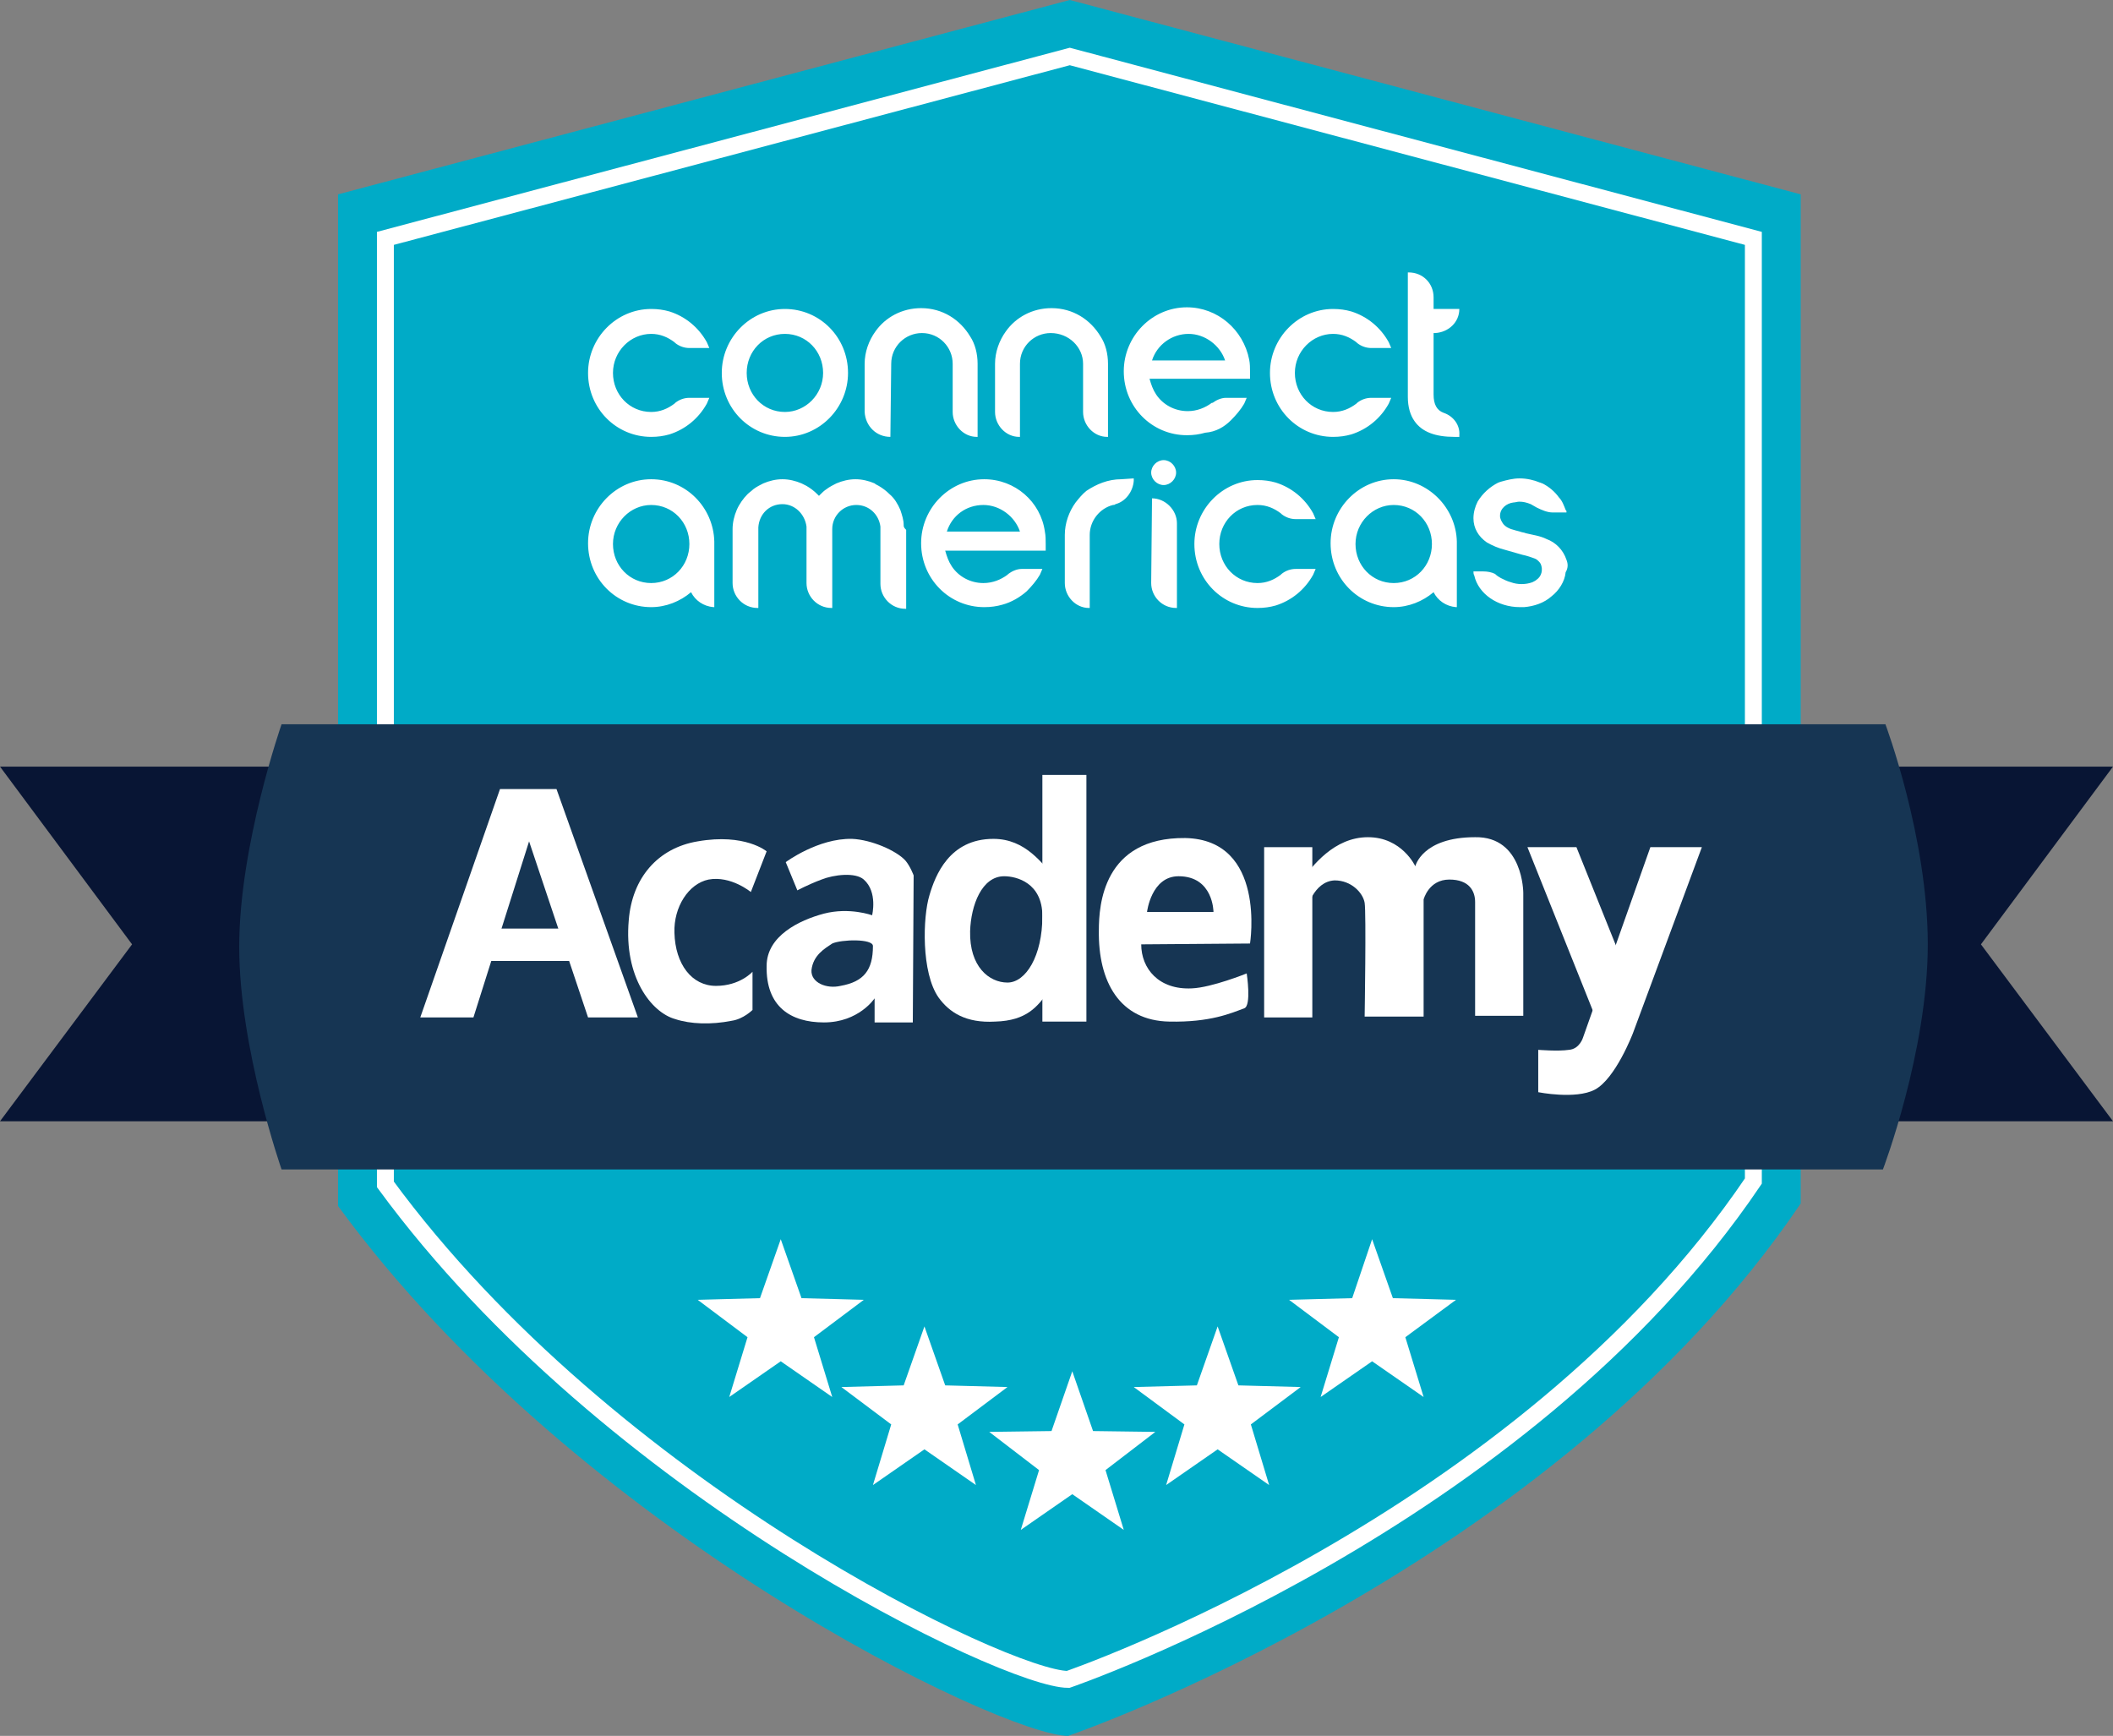 <?xml version="1.0" encoding="utf-8"?>
<!-- Generator: Adobe Illustrator 16.0.0, SVG Export Plug-In . SVG Version: 6.00 Build 0)  -->
<!DOCTYPE svg PUBLIC "-//W3C//DTD SVG 1.1//EN" "http://www.w3.org/Graphics/SVG/1.1/DTD/svg11.dtd">
<svg version="1.1" id="Layer_1" xmlns="http://www.w3.org/2000/svg" xmlns:xlink="http://www.w3.org/1999/xlink" x="0px" y="0px"
	 width="254.4px" height="209px" viewBox="0 0 254.4 209" enable-background="new 0 0 254.4 209" xml:space="preserve">
<rect x="0" y="0" width="254.4" height="209" fill="#808080" stroke="none"/>
<g>
	<path fill="#00ABC7" d="M40.7,23.4v121.8c28.8,39.4,80.1,63.8,87.9,63.8c0,0,58.4-20,88.2-64.1V23.4L128.8,0L40.7,23.4z"/>
	<path fill="none" stroke="#FFFFFF" stroke-width="2.036" stroke-miterlimit="10" d="M46.4,28.7v113.9c27,36.8,74.9,59.6,82.2,59.6
		c0,0,54.6-18.7,82.5-60V28.7L128.8,6.8L46.4,28.7z"/>
	<polygon fill="#081534" points="0,92.3 36,92.3 36,135 0,135 15.9,113.7 	"/>
	<polygon fill="#081534" points="254.4,135 218.5,135 218.5,92.3 254.4,92.3 238.5,113.7 	"/>
	<path fill="#163553" d="M33.9,87.2H227c0,0,5.1,13.6,5.1,26.5c0,12.9-5.4,27.1-5.4,27.1H33.9c0,0-5.1-14.6-5.1-26.8
		C28.8,101.8,33.9,87.2,33.9,87.2z"/>
	<polygon fill="#FFFFFF" points="94,163.9 87.8,168.2 90,161 84,156.5 91.5,156.3 94,149.2 96.5,156.3 104,156.5 98,161 
		100.2,168.2 	"/>
	<polygon fill="#FFFFFF" points="165.2,163.9 159,168.2 161.2,161 155.2,156.5 162.8,156.3 165.2,149.2 167.7,156.3 175.3,156.5 
		169.2,161 171.4,168.2 	"/>
	<polygon fill="#FFFFFF" points="146.6,174.5 140.4,178.8 142.6,171.5 136.5,167 144.1,166.8 146.6,159.7 149.1,166.8 156.6,167 
		150.6,171.5 152.8,178.8 	"/>
	<polygon fill="#FFFFFF" points="111.3,174.5 105.1,178.8 107.3,171.5 101.3,167 108.8,166.8 111.3,159.7 113.8,166.8 121.3,167 
		115.3,171.5 117.5,178.8 	"/>
	<polygon fill="#FFFFFF" points="129.1,179.9 122.9,184.2 125.1,177 119.1,172.4 126.6,172.3 129.1,165.1 131.6,172.3 139.1,172.4 
		133.1,177 135.3,184.2 	"/>
	<g>
		<path fill="#FFFFFF" d="M118.5,57.7c-4.2,0-7.6,3.5-7.6,7.7c0,4.3,3.4,7.7,7.6,7.7c0.8,0,1.5-0.1,2.2-0.3c1.1-0.3,2.1-0.9,2.9-1.6
			c0.6-0.6,1.2-1.3,1.6-2c0,0,0,0,0,0c0.1-0.2,0.2-0.5,0.3-0.7h-2.1c-0.1,0-0.3,0-0.4,0c-0.6,0-1.2,0.3-1.6,0.6c0,0,0,0-0.1,0.1
			c-0.8,0.6-1.8,1-2.9,1c-1.6,0-3-0.8-3.8-2c-0.4-0.6-0.6-1.2-0.8-1.9h12.1c0-0.3,0-0.5,0-0.8c0-0.5,0-1-0.1-1.5
			C125.3,60.4,122.2,57.7,118.5,57.7z M114,64c0.6-1.9,2.3-3.2,4.4-3.2c2,0,3.8,1.4,4.4,3.2H114z M108.8,63.2c0-0.6-0.2-1.2-0.4-1.8
			c-0.3-0.7-0.7-1.4-1.3-1.9c-0.4-0.4-0.8-0.7-1.3-1c-0.2-0.1-0.4-0.2-0.5-0.3c-0.7-0.3-1.5-0.5-2.3-0.5c-0.8,0-1.6,0.2-2.3,0.5
			c-0.4,0.2-0.8,0.4-1.2,0.7c-0.3,0.2-0.5,0.4-0.7,0.6c-0.1,0.1-0.1,0.1-0.2,0.2c-0.1-0.1-0.1-0.1-0.2-0.2c-0.4-0.4-0.8-0.7-1.3-1
			c-0.2-0.1-0.4-0.2-0.6-0.3c-0.7-0.3-1.5-0.5-2.3-0.5c-0.8,0-1.6,0.2-2.3,0.5c-0.4,0.2-0.8,0.4-1.2,0.7c-0.2,0.2-0.5,0.4-0.7,0.6
			c-0.5,0.5-1,1.2-1.3,1.9c-0.3,0.7-0.5,1.5-0.5,2.3v6.5c0,1.6,1.3,3,3,3h0.1v-4.1l0-5.3v-0.3c0.1-1.6,1.3-2.8,2.9-2.8
			c1.5,0,2.7,1.2,2.9,2.7v6.8c0,1.6,1.3,3,3,3h0.1v-4.1V64c0-0.1,0-0.2,0-0.3c0,0,0,0,0,0c0-1.6,1.3-2.9,2.9-2.9
			c1.5,0,2.7,1.1,2.9,2.6v6.9c0,1.6,1.3,3,3,3h0.1l0-9c0-0.2,0-0.3,0-0.5C108.8,63.5,108.8,63.4,108.8,63.2z M135,57.7L135,57.7
			c-1.6,0-3,0.6-4.2,1.4c-0.5,0.4-0.9,0.9-1.3,1.4c-0.8,1.1-1.3,2.5-1.3,3.9v5.8c0,1.6,1.3,3,2.9,3h0.1v-8.8c0-1.7,1.2-3.2,2.8-3.6
			c0.1,0,0.2,0,0.3-0.1c1.2-0.3,2.1-1.5,2.2-2.8v-0.3L135,57.7C135,57.7,135,57.7,135,57.7z M167.8,57.7c-4.2,0-7.6,3.5-7.6,7.7
			c0,4.3,3.4,7.7,7.6,7.7c1.8,0,3.5-0.7,4.8-1.8c0.5,1,1.5,1.7,2.7,1.8h0.1v-7.9h0C175.3,61.1,171.9,57.7,167.8,57.7z M167.8,70.2
			c-2.6,0-4.6-2.1-4.6-4.7s2.1-4.7,4.6-4.7c2.6,0,4.6,2.1,4.6,4.7S170.4,70.2,167.8,70.2z M78.4,57.7c-4.2,0-7.6,3.5-7.6,7.7
			c0,4.3,3.4,7.7,7.6,7.7c1.8,0,3.5-0.7,4.8-1.8c0.5,1,1.5,1.7,2.7,1.8H86v-7.9h0C85.9,61.1,82.6,57.7,78.4,57.7z M78.4,70.2
			c-2.6,0-4.6-2.1-4.6-4.7s2.1-4.7,4.6-4.7c2.6,0,4.6,2.1,4.6,4.7C83,68.1,81,70.2,78.4,70.2z M188.6,67.4c-0.4-1.2-1.3-2.1-2.4-2.5
			c-0.8-0.4-1.7-0.5-2.5-0.7c-0.2-0.1-0.5-0.1-0.7-0.2c-0.7-0.2-1.5-0.3-2-0.9c-0.2-0.3-0.4-0.6-0.4-1c0-0.9,0.8-1.5,1.6-1.6
			c0.2,0,0.5-0.1,0.7-0.1c0.5,0,0.9,0.1,1.4,0.3c0.2,0.1,0.5,0.3,0.7,0.4c0.6,0.3,1.3,0.6,1.9,0.6h0v0h1.7v-0.1c0-0.1,0-0.1-0.1-0.2
			c-0.2-0.5-0.4-1.1-0.8-1.5c-0.5-0.7-1.2-1.3-2-1.7c-0.1,0-0.2-0.1-0.3-0.1c-0.7-0.3-1.6-0.5-2.4-0.5h-0.1c-0.7,0-1.5,0.2-2.2,0.4
			c-0.1,0-0.2,0.1-0.3,0.1c-1,0.5-1.9,1.3-2.5,2.3c-0.3,0.6-0.5,1.3-0.5,2c0,1.2,0.6,2.2,1.6,2.9c0.7,0.4,1.4,0.7,2.2,0.9
			c0.7,0.2,1.4,0.4,2.1,0.6c0.5,0.1,1.1,0.3,1.6,0.5c0.2,0.1,0.5,0.4,0.6,0.6c0.3,0.7,0.1,1.5-0.5,1.9c-0.1,0.1-0.3,0.2-0.5,0.3
			c-0.8,0.3-1.8,0.3-2.6,0c-0.4-0.1-0.8-0.3-1.2-0.5c-0.2-0.1-0.5-0.3-0.7-0.5c-0.4-0.2-0.9-0.3-1.4-0.3h0c0,0-1.2,0-1.2,0
			c0,0.2,0,0.3,0.1,0.5c0.5,2.2,2.8,3.8,5.5,3.8c0.2,0,0.4,0,0.5,0c1.2-0.1,2.4-0.5,3.3-1.3c0.9-0.7,1.6-1.8,1.7-2.9
			C188.8,68.4,188.8,67.9,188.6,67.4z M138.7,60L138.7,60l-0.1,10.2c0,1.6,1.3,3,3,3h0.1V63C141.7,61.4,140.3,60,138.7,60z
			 M151.4,60.8c1.1,0,2,0.4,2.8,1c0,0,0.1,0.1,0.1,0.1c0.5,0.4,1.1,0.6,1.7,0.6c0,0,2.4,0,2.4,0c-0.1-0.2-0.2-0.5-0.3-0.7
			c-1-1.8-2.6-3.1-4.5-3.7c-0.7-0.2-1.4-0.3-2.2-0.3c-4.2,0-7.6,3.5-7.6,7.7c0,4.3,3.4,7.7,7.6,7.7c0.8,0,1.5-0.1,2.2-0.3
			c1.9-0.6,3.5-1.9,4.5-3.7c0.1-0.2,0.2-0.5,0.3-0.7h-2.2c0,0-0.2,0-0.2,0c-0.6,0-1.2,0.2-1.7,0.6c0,0-0.1,0.1-0.1,0.1
			c-0.8,0.6-1.7,1-2.8,1c-2.6,0-4.6-2.1-4.6-4.7C146.8,62.9,148.8,60.8,151.4,60.8z M140.1,58.4c0.8,0,1.5-0.7,1.5-1.5
			c0-0.8-0.7-1.5-1.5-1.5c-0.8,0-1.5,0.7-1.5,1.5C138.6,57.7,139.3,58.4,140.1,58.4z M160.5,52.6c0.8,0,1.5-0.1,2.2-0.3
			c1.9-0.6,3.5-1.9,4.5-3.7c0.1-0.2,0.2-0.5,0.3-0.7h-2.2c0,0-0.1,0-0.2,0c-0.6,0-1.2,0.2-1.7,0.6c0,0-0.1,0.1-0.1,0.1
			c-0.8,0.6-1.7,1-2.8,1c-2.6,0-4.6-2.1-4.6-4.7c0-2.6,2.1-4.7,4.6-4.7c1.1,0,2,0.4,2.8,1c0,0,0.1,0.1,0.1,0.1
			c0.5,0.4,1.1,0.6,1.7,0.6c0,0,2.4,0,2.4,0c-0.1-0.2-0.2-0.5-0.3-0.7c-1-1.8-2.6-3.1-4.5-3.7c-0.7-0.2-1.4-0.3-2.2-0.3
			c-4.2,0-7.6,3.5-7.6,7.7C152.9,49.2,156.3,52.6,160.5,52.6z M107.2,52.6L107.2,52.6l0.1-8.8c0-2.1,1.7-3.7,3.7-3.7
			c2.1,0,3.7,1.7,3.7,3.7v5.8c0,1.6,1.3,3,2.9,3h0.1v-8.8c0-1.2-0.3-2.4-0.9-3.3c-1.2-2-3.3-3.4-5.9-3.4c-2.3,0-4.3,1.1-5.5,2.8
			c-0.8,1.1-1.3,2.5-1.3,3.9v5.8C104.2,51.3,105.5,52.6,107.2,52.6z M78.4,52.6c0.8,0,1.5-0.1,2.2-0.3c1.9-0.6,3.5-1.9,4.5-3.7
			c0.1-0.2,0.2-0.5,0.3-0.7h-2.2c0,0-0.1,0-0.2,0c-0.6,0-1.2,0.2-1.7,0.6c0,0-0.1,0.1-0.1,0.1c-0.8,0.6-1.7,1-2.8,1
			c-2.6,0-4.6-2.1-4.6-4.7s2.1-4.7,4.6-4.7c1.1,0,2,0.4,2.8,1c0,0,0.1,0.1,0.1,0.1c0.5,0.4,1.1,0.6,1.7,0.6c0,0,2.4,0,2.4,0
			c-0.1-0.2-0.2-0.5-0.3-0.7c-1-1.8-2.6-3.1-4.5-3.7c-0.7-0.2-1.4-0.3-2.2-0.3c-4.2,0-7.6,3.5-7.6,7.7
			C70.8,49.2,74.2,52.6,78.4,52.6z M173.8,49.7c-0.8-0.3-1.2-1-1.2-2.2v-7.4h0.2c1.6-0.1,2.9-1.3,2.9-2.9h-3.1v-1.4c0-1.7-1.3-3-3-3
			h-0.1v15c0,1.2,0.3,2.2,0.8,2.9c0.9,1.3,2.5,1.9,4.8,1.9h0.6v-0.2C175.8,51.2,175,50.1,173.8,49.7z M148.2,50.6
			c0.6-0.6,1.2-1.3,1.6-2c0,0,0,0,0,0c0.1-0.2,0.2-0.5,0.3-0.7h-2.1c-0.1,0-0.3,0-0.4,0c-0.6,0-1.2,0.3-1.6,0.6c0,0,0,0-0.1,0
			c-0.8,0.6-1.8,1-2.9,1c-1.6,0-3-0.8-3.8-2c-0.4-0.6-0.6-1.2-0.8-1.9l12.1,0c0-0.3,0-0.5,0-0.8c0-0.5,0-1-0.1-1.5
			c-0.7-3.6-3.8-6.3-7.5-6.3c-4.2,0-7.6,3.5-7.6,7.7c0,4.3,3.4,7.7,7.6,7.7c0.8,0,1.5-0.1,2.2-0.3C146.4,52,147.4,51.4,148.2,50.6z
			 M143.1,40.2c2,0,3.8,1.4,4.4,3.2h-8.8C139.3,41.5,141.1,40.2,143.1,40.2z M130.4,43.8v5.8c0,1.6,1.3,3,2.9,3h0.1v-8.8
			c0-1.2-0.3-2.4-0.9-3.3c-1.2-2-3.3-3.4-5.9-3.4c-2.3,0-4.3,1.1-5.5,2.8c-0.8,1.1-1.3,2.5-1.3,3.9v5.8c0,1.6,1.3,3,2.9,3h0.1v-8.8
			c0-2.1,1.7-3.7,3.7-3.7C128.7,40.1,130.4,41.8,130.4,43.8z M94.5,52.6c4.2,0,7.6-3.5,7.6-7.7c0-4.3-3.4-7.7-7.6-7.7
			c-4.2,0-7.6,3.5-7.6,7.7C86.9,49.2,90.3,52.6,94.5,52.6z M94.5,40.2c2.6,0,4.6,2.1,4.6,4.7c0,2.6-2.1,4.7-4.6,4.7
			c-2.6,0-4.6-2.1-4.6-4.7S91.9,40.2,94.5,40.2z"/>
	</g>
	<polygon fill="#FFFFFF" points="50.6,122.5 60.2,95 67,95 76.8,122.5 70.8,122.5 63.7,101.3 57,122.5 	"/>
	<rect x="57.2" y="111.8" fill="#FFFFFF" width="13.4" height="3.9"/>
	<path fill="#FFFFFF" d="M92.3,102.5l-1.9,4.9c0,0-2.4-2-5.1-1.5c-2.4,0.5-4.2,3.3-4.1,6.4c0.1,3.8,2.1,6.4,5,6.4
		c2.9,0,4.4-1.7,4.4-1.7v4.6c0,0-1.1,1.1-2.5,1.3c-2.5,0.5-5,0.4-6.8-0.2c-2.9-0.8-6.2-5.1-5.6-11.9c0.4-5.1,3.5-8.7,8.3-9.5
		C89.7,100.3,92.3,102.5,92.3,102.5z"/>
	<path fill="#FFFFFF" d="M96,107.2l-1.4-3.4c0,0,3.9-2.9,8-2.8c2.3,0.1,5.3,1.4,6.4,2.6c0.6,0.7,1,1.8,1,1.8l-0.1,17.7h-4.6v-2.9
		c0,0-1.9,2.9-6.1,2.9c-4,0-7-1.9-6.9-6.8c0-3.6,3.9-5.5,6.9-6.3c3.1-0.8,5.8,0.2,5.8,0.2s0.7-2.8-1-4.3c-1-0.9-3.6-0.6-5.1,0
		C97.3,106.5,96,107.2,96,107.2z"/>
	<path fill="#FFFFFF" d="M127.2,105.9c-1.7-1.9-3.7-4.9-7.6-4.9c-5.3,0-7,4.4-7.7,6.8c-0.8,2.6-1,9.3,1.1,12.3
		c1.3,1.8,3.3,3.1,6.8,2.9c3.9-0.1,5.1-1.9,6.3-3.4C127.2,118.1,127.2,105.9,127.2,105.9z"/>
	<path fill="#FFFFFF" d="M132.3,112c-0.1,6.2,2.5,10.9,8.5,11c4.9,0.1,7.4-1,9-1.6c0.9-0.3,0.3-4.2,0.3-4.2s-4.2,1.7-6.6,1.8
		c-4,0.2-6.1-2.4-6.1-5.3l13.1-0.1c0,0,2-12.5-7.8-12.7C132.8,100.8,132.3,109,132.3,112z"/>
	<rect x="152.2" y="102" fill="#FFFFFF" width="5.8" height="20.5"/>
	<path fill="#FFFFFF" d="M157.3,109.6c0,0,0.8-3.5,3.4-3.6c2,0,3.4,1.5,3.6,2.7c0.2,1.2,0,13.7,0,13.7h7.1v-14.1
		c0,0,0.6-2.4,3.1-2.4c2.4,0,3.1,1.4,3.1,2.7c0,1.4,0,13.7,0,13.7h5.8v-14.8c0,0,0-6.8-5.8-6.7c-6.4,0-7.2,3.5-7.2,3.5
		s-1.6-3.5-5.7-3.5c-4.1,0-6.7,3.5-8,5.2C155.4,107.9,157.3,109.6,157.3,109.6z"/>
	<polygon fill="#FFFFFF" points="183.9,102 192.3,123 194.1,122.5 195.1,117.7 195.3,115.7 189.8,102 	"/>
	<path fill="#FFFFFF" d="M198.7,102l-8.1,22.9c0,0-0.4,1.4-1.7,1.5c-1.3,0.2-3.7,0-3.7,0v5.1c0,0,4.5,0.9,6.8-0.3
		c2.5-1.3,4.6-6.8,4.6-6.8l8.3-22.4L198.7,102L198.7,102z"/>
	<path fill="#163553" d="M97.7,116.8c-0.1,1.5,1.8,2.3,3.5,1.9c2.8-0.5,3.9-1.9,3.9-4.8c0-0.9-3.8-0.8-4.9-0.3
		C99.3,114.2,97.9,115,97.7,116.8z"/>
	<path fill="#163553" d="M116.8,112.1c-0.1,4.3,2.3,6.2,4.5,6.2c2.2,0,4.2-3.2,4.2-8c0-4-3.1-4.8-4.6-4.8
		C118.2,105.5,116.9,109,116.8,112.1z"/>
	<path fill="#163553" d="M138.1,109.8h8c0,0,0-4.3-4.2-4.3C138.6,105.5,138.1,109.8,138.1,109.8z"/>
	<rect x="125.5" y="93.3" fill="#FFFFFF" width="5.3" height="29.7"/>
</g>
</svg>
